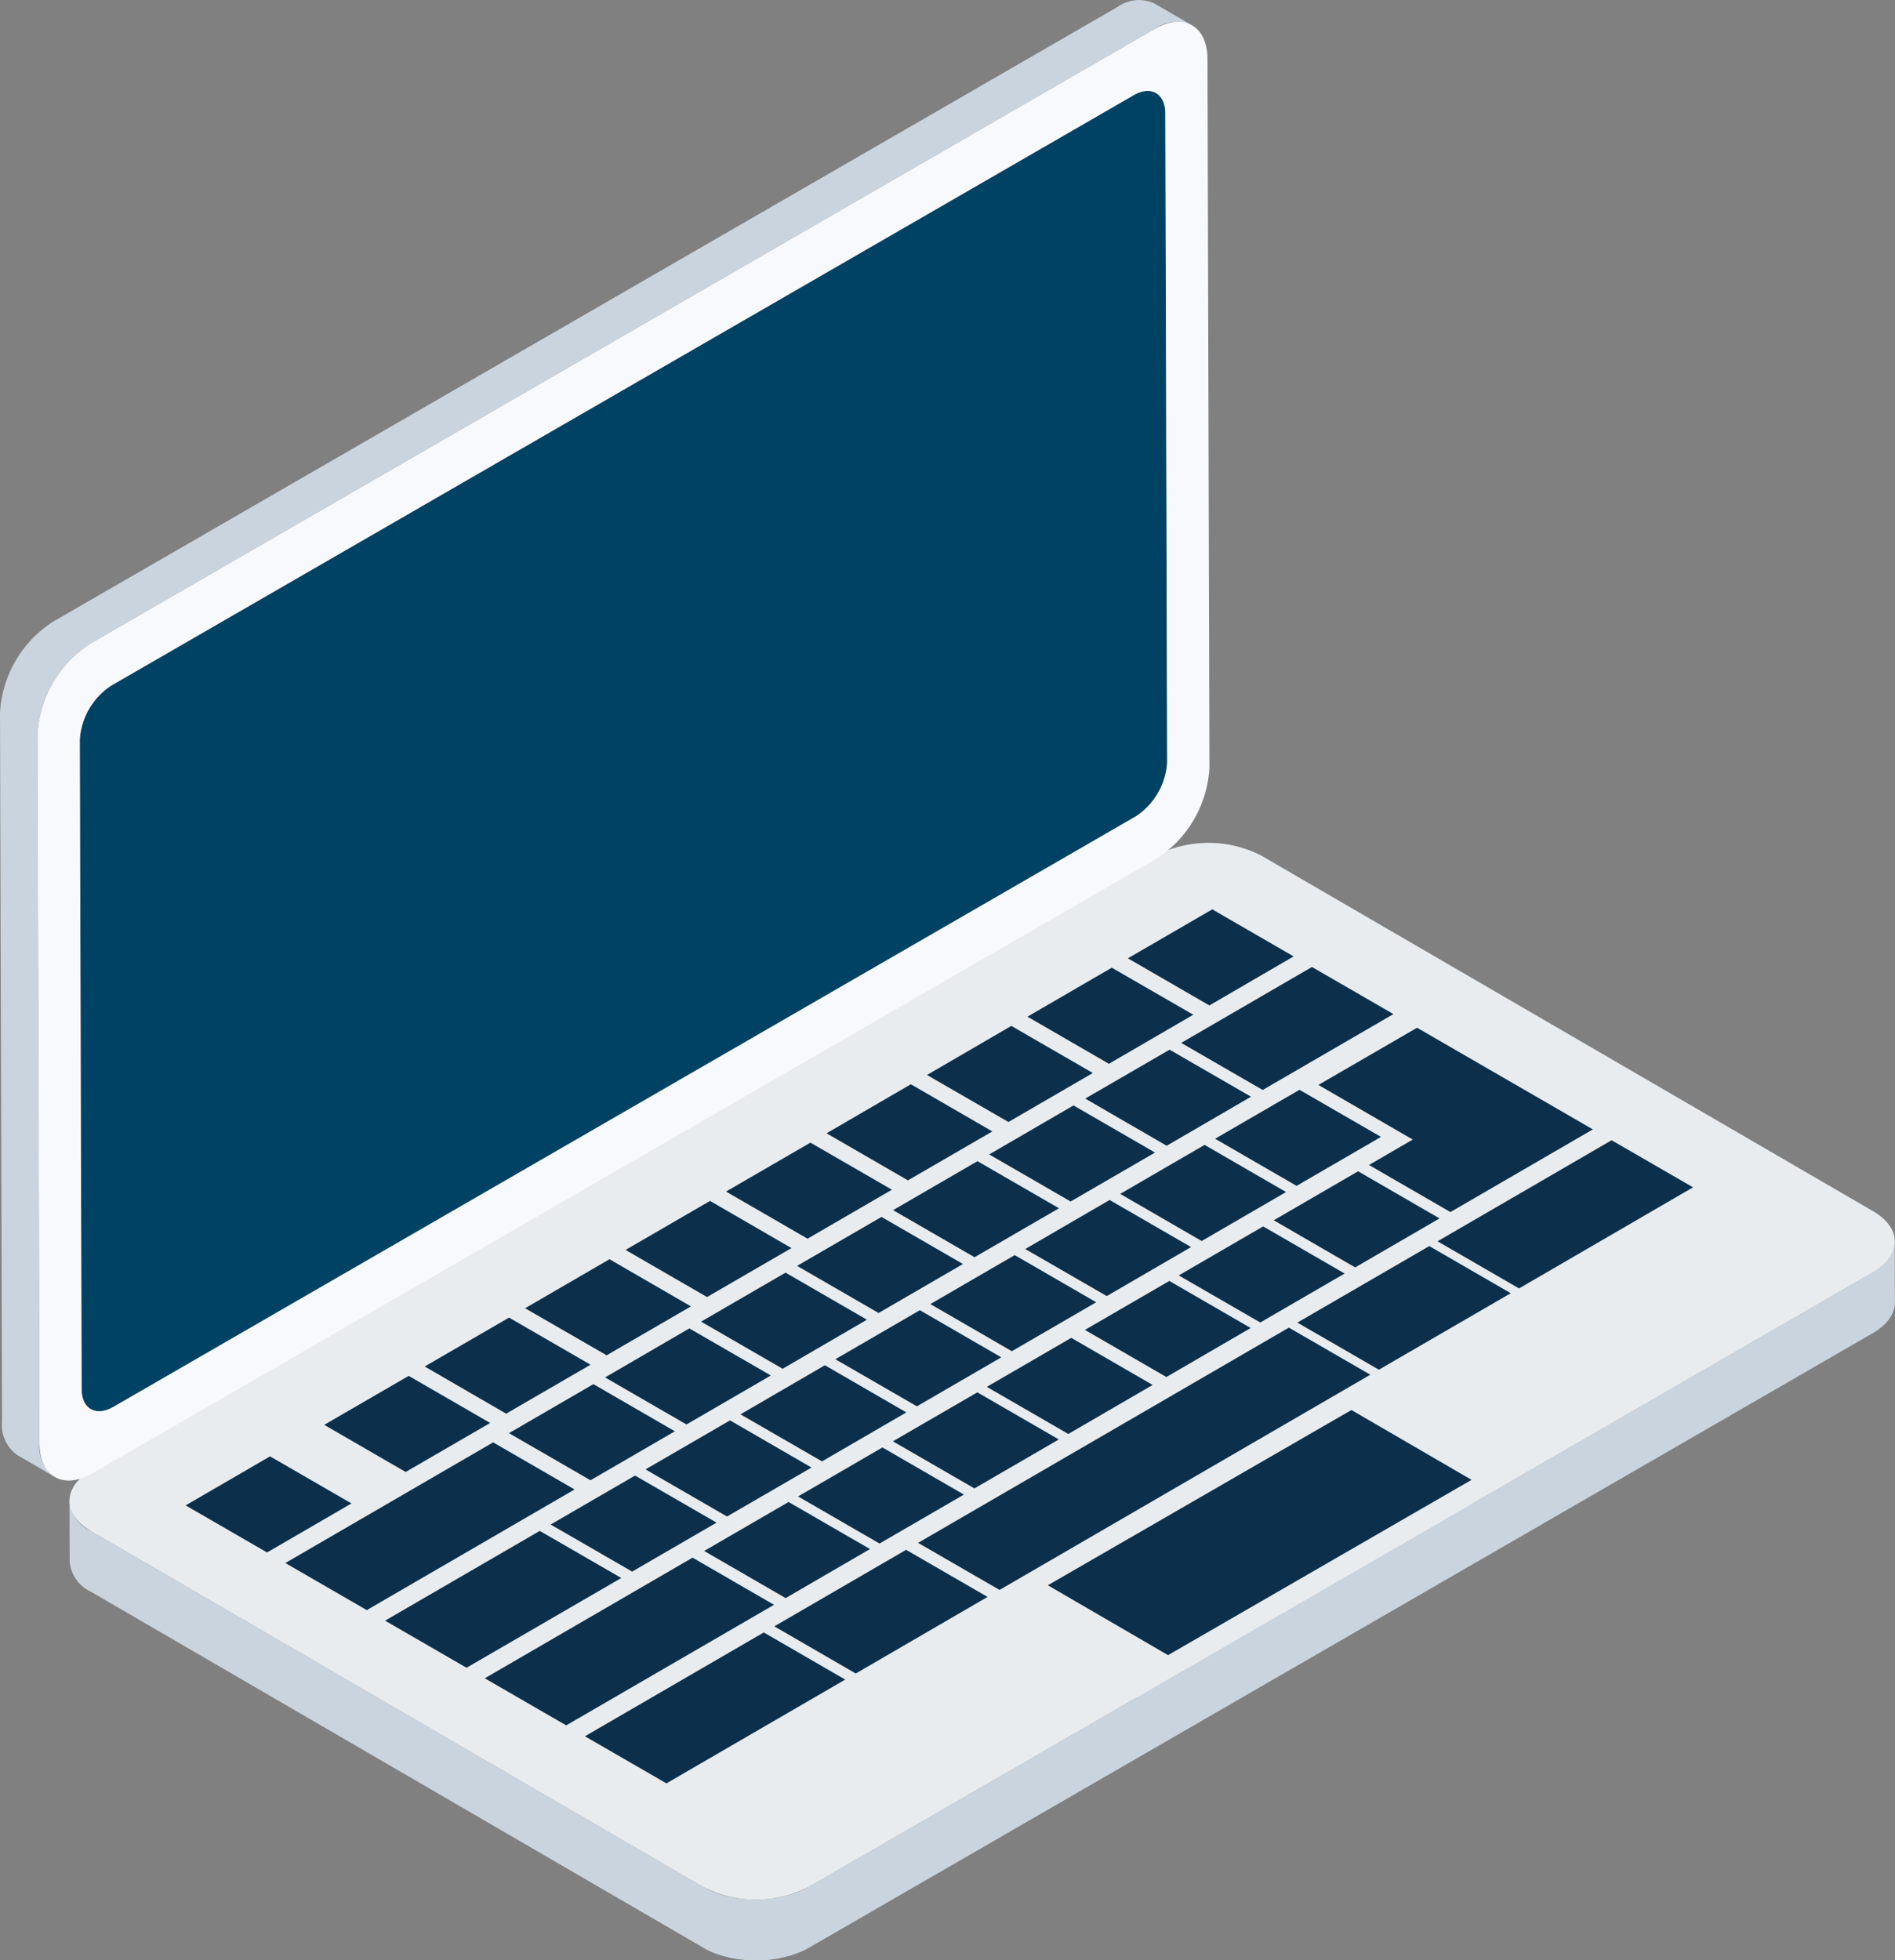 <svg xmlns="http://www.w3.org/2000/svg" xmlns:xlink="http://www.w3.org/1999/xlink" width="182.752" height="189" viewBox="0 0 182.752 189">
  <rect x="0" y="0" width="182.752" height="189" fill="#808080" stroke="none"/>
  <defs>
    <clipPath id="clip-path">
      <rect id="Rectangle_420" data-name="Rectangle 420" width="182.752" height="189" fill="none"/>
    </clipPath>
  </defs>
  <g id="pujcovna_notebooku" transform="translate(0 0)">
    <g id="Group_537" data-name="Group 537" transform="translate(0 0)" clip-path="url(#clip-path)">
      <path id="Path_546" data-name="Path 546" d="M104.937,4.182C106.608,3.216,107.984,4,108,5.922l.175,62.552a6.71,6.71,0,0,1-3.037,5.248L6.543,130.644c-1.678.968-3.053.193-3.058-1.724L3.308,66.363A6.71,6.71,0,0,1,6.345,61.1Z" transform="translate(4.39 5.001)" fill="#004263"/>
      <path id="Path_547" data-name="Path 547" d="M178.913,69.7a1.161,1.161,0,0,1-.021.219c0,.067-.007.14-.019.212s-.033.128-.044.193-.037.14-.061.209-.049.116-.074.172a1.639,1.639,0,0,1-.1.226,1.326,1.326,0,0,1-.091.158c-.049.084-.1.163-.158.249-.04.049-.084.1-.123.147a2.938,2.938,0,0,1-.27.3c-.049.047-.1.1-.147.144s-.123.109-.189.165a2.769,2.769,0,0,1-.221.17c-.07.056-.147.107-.223.158-.112.079-.23.156-.358.233L138.092,95.006l0-2.329L129.533,87.7l12.353-7.17,0-.922.8.463,16.788-9.744-.021-5.857-7.854-4.54-1.806,1.045,0-2.087-2.63-1.524-5.224-3.018-9.1-5.259-2.271,1.317-.009-2.634-7.856-4.54-1.762,1.017,0-2.036-7.847-4.538-8.138,4.719.009,1.8-1.562-.9-8.136,4.722.007,1.794-1.559-.9-8.136,4.726,0,1.8-1.559-.9-8.126,4.724,0,1.8-1.564-.9-8.14,4.717.009,1.8-1.552-.9L56.5,70.508l.007,1.8-1.552-.9L46.817,76.13l.007,1.8-1.555-.894L37.136,81.75l0,1.8-1.55-.894-8.145,4.722.016,5.855,4.552,2.632-1.936,1.126,0-2.039-7.854-4.538-8.138,4.724.019,5.857,7.845,4.538,1.764-1.024,0,2.039,7.85,4.545,1.764-1.022,0,2.039,7.859,4.54,1.748-1.019,0,2.036,7.859,4.54,1.8-1.047,0,2.092,7.854,4.54,17.244-10,0-1.175,1.012.591,12.72-7.384,0-1.34,1.157.668,4.652-2.7.007,2.243,8.536,4.971L74.131,131.938a7.565,7.565,0,0,1-1.008.475c-.1.037-.2.074-.3.109-.23.079-.463.151-.7.214-.212.056-.426.114-.645.158-.3.065-.607.119-.915.156-.061.009-.121.019-.182.023-.4.044-.8.063-1.21.07l-.193,0a11.579,11.579,0,0,1-1.175-.07c-.067,0-.133-.009-.2-.016a11.3,11.3,0,0,1-1.133-.2c-.067-.019-.144-.035-.216-.051a10.046,10.046,0,0,1-1.031-.316.9.9,0,0,1-.112-.037,7.358,7.358,0,0,1-1.1-.521L4.953,97.617A3.543,3.543,0,0,1,2.88,94.706l.014,5.857a3.548,3.548,0,0,0,2.073,2.909L64.033,137.8a7.535,7.535,0,0,0,1.068.51l.023.009c.042.016.081.028.119.04.235.088.477.168.719.237.1.028.2.049.3.072l.228.056c.072.019.14.04.214.051.233.047.468.088.71.116a2.059,2.059,0,0,0,.209.028c.063,0,.119.009.177.019.1.012.2.026.3.03.24.021.472.033.705.037H69c.063,0,.128,0,.191,0,.116,0,.24,0,.358,0,.265-.007.528-.028.789-.054l.067-.007c.058-.007.116-.016.177-.028.219-.028.44-.051.656-.091.088-.016.17-.049.263-.065.214-.042.421-.1.628-.151.128-.037.261-.058.386-.1s.226-.084.337-.128c.1-.028.191-.065.289-.1a7.259,7.259,0,0,0,1.008-.472L176.828,78.509c.081-.049.158-.088.237-.14a1.017,1.017,0,0,1,.123-.088c.079-.051.154-.1.226-.158s.144-.114.216-.175.126-.1.184-.156c.028-.026.058-.044.081-.07s.049-.056.077-.086c.1-.1.186-.2.272-.3.016-.026.051-.061.067-.081s.023-.042.04-.058a2.77,2.77,0,0,0,.165-.254c.023-.042.056-.081.074-.116l.021-.04c.042-.079.07-.158.1-.237.019-.044.044-.086.06-.128l.007-.03a2.254,2.254,0,0,0,.061-.23.893.893,0,0,0,.04-.144l0-.03a1.193,1.193,0,0,0,.026-.221c0-.054.016-.109.016-.161V75.56q-.01-2.932-.016-5.857" transform="translate(3.822 49.999)" fill="#c9d4de"/>
      <path id="Path_548" data-name="Path 548" d="M176.852,70.452,117.786,36.129a11.19,11.19,0,0,0-10.121,0L4.987,95.413c-2.8,1.613-2.811,4.24-.033,5.86l59.061,34.321a11.178,11.178,0,0,0,10.118,0l102.681-59.28c2.788-1.615,2.8-4.254.037-5.862" transform="translate(3.822 46.343)" fill="#e8ecef"/>
      <path id="Path_549" data-name="Path 549" d="M53.108,43.488l7.852,4.533L52.827,52.75,44.973,48.2Z" transform="translate(59.686 57.714)" fill="#0c2f4b"/>
      <path id="Path_550" data-name="Path 550" d="M58.493,45.149l7.856,4.54-8.136,4.722-7.859-4.543Z" transform="translate(66.829 59.919)" fill="#0c2f4b"/>
      <path id="Path_551" data-name="Path 551" d="M64.151,42.579l9.1,5.259,5.222,3.018,2.63,1.522L67.369,60.349l-7.852-4.54,4.219-2.451-9.1-5.266Z" transform="translate(72.509 56.508)" fill="#0c2f4b"/>
      <path id="Path_552" data-name="Path 552" d="M54.56,47.432l7.854,4.545L54.279,56.7l-7.856-4.543Z" transform="translate(61.61 62.948)" fill="#0c2f4b"/>
      <path id="Path_553" data-name="Path 553" d="M76.361,47.239l7.852,4.54L67.434,61.525l-7.861-4.543Z" transform="translate(79.062 62.693)" fill="#0c2f4b"/>
      <path id="Path_554" data-name="Path 554" d="M66.486,51.624l7.856,4.543L61.625,63.541,53.764,59Z" transform="translate(71.353 68.513)" fill="#0c2f4b"/>
      <path id="Path_555" data-name="Path 555" d="M53.1,53.068l7.847,4.538L52.816,62.33,44.96,57.79Z" transform="translate(59.668 70.429)" fill="#0c2f4b"/>
      <path id="Path_556" data-name="Path 556" d="M54.878,37.674l7.847,4.536L54.6,46.936,46.74,42.394Z" transform="translate(62.032 49.999)" fill="#0c2f4b"/>
      <path id="Path_557" data-name="Path 557" d="M50.712,40.091l7.859,4.533-8.138,4.731-7.854-4.543Z" transform="translate(56.508 53.206)" fill="#0c2f4b"/>
      <path id="Path_558" data-name="Path 558" d="M61.56,40.062l7.856,4.54L56.811,51.918l-7.861-4.538Z" transform="translate(64.964 53.167)" fill="#0c2f4b"/>
      <path id="Path_559" data-name="Path 559" d="M46.549,42.5l7.859,4.54L46.27,51.764l-7.854-4.533Z" transform="translate(50.983 56.409)" fill="#0c2f4b"/>
      <path id="Path_560" data-name="Path 560" d="M42.381,44.92l7.859,4.545L42.1,54.183l-7.849-4.536Z" transform="translate(45.461 59.616)" fill="#0c2f4b"/>
      <path id="Path_561" data-name="Path 561" d="M49.122,45.8l7.861,4.543-8.138,4.719-7.852-4.538Z" transform="translate(54.405 60.776)" fill="#0c2f4b"/>
      <path id="Path_562" data-name="Path 562" d="M38.227,47.338l7.856,4.54L37.948,56.6l-7.861-4.545Z" transform="translate(39.93 62.824)" fill="#0c2f4b"/>
      <path id="Path_563" data-name="Path 563" d="M45.148,48.107l7.861,4.54-8.143,4.719L37.01,52.828Z" transform="translate(49.119 63.844)" fill="#0c2f4b"/>
      <path id="Path_564" data-name="Path 564" d="M60.919,48.525l7.854,4.543-8.136,4.724-7.852-4.543Z" transform="translate(70.054 64.4)" fill="#0c2f4b"/>
      <path id="Path_565" data-name="Path 565" d="M34.069,49.753,41.921,54.3,33.78,59.02l-7.856-4.543Z" transform="translate(34.405 66.029)" fill="#0c2f4b"/>
      <path id="Path_566" data-name="Path 566" d="M50.623,49.715l7.856,4.538-8.131,4.724-7.861-4.536Z" transform="translate(56.387 65.978)" fill="#0c2f4b"/>
      <path id="Path_567" data-name="Path 567" d="M41.17,50.416l7.856,4.54-8.136,4.722-7.859-4.543Z" transform="translate(43.839 66.909)" fill="#0c2f4b"/>
      <path id="Path_568" data-name="Path 568" d="M56.99,50.809l7.859,4.543-8.138,4.719-7.863-4.538Z" transform="translate(64.828 67.431)" fill="#0c2f4b"/>
      <path id="Path_569" data-name="Path 569" d="M46.69,52l7.859,4.545-8.136,4.719-7.859-4.543Z" transform="translate(51.168 69.007)" fill="#0c2f4b"/>
      <path id="Path_570" data-name="Path 570" d="M29.9,52.168l7.854,4.547L29.622,61.43l-7.861-4.536Z" transform="translate(28.88 69.235)" fill="#0c2f4b"/>
      <path id="Path_571" data-name="Path 571" d="M37.2,52.724l7.849,4.538-8.129,4.729-7.863-4.543Z" transform="translate(38.557 69.973)" fill="#0c2f4b"/>
      <path id="Path_572" data-name="Path 572" d="M42.764,54.281l7.854,4.543L42.48,63.547l-7.861-4.54Z" transform="translate(45.944 72.038)" fill="#0c2f4b"/>
      <path id="Path_573" data-name="Path 573" d="M25.735,54.587l7.856,4.543-8.138,4.719L17.6,59.3Z" transform="translate(23.358 72.444)" fill="#0c2f4b"/>
      <path id="Path_574" data-name="Path 574" d="M33.2,55.035l7.859,4.538-8.136,4.722-7.849-4.536Z" transform="translate(33.28 73.039)" fill="#0c2f4b"/>
      <path id="Path_575" data-name="Path 575" d="M49.038,55.426l7.849,4.54-8.136,4.726L40.895,60.15Z" transform="translate(54.274 73.558)" fill="#0c2f4b"/>
      <path id="Path_576" data-name="Path 576" d="M38.826,56.561l7.854,4.545-8.129,4.722-7.866-4.536Z" transform="translate(40.725 75.065)" fill="#0c2f4b"/>
      <path id="Path_577" data-name="Path 577" d="M21.581,57l7.856,4.54-8.145,4.724-7.856-4.543Z" transform="translate(17.832 75.65)" fill="#0c2f4b"/>
      <path id="Path_578" data-name="Path 578" d="M29.235,57.343l7.854,4.547L28.953,66.61l-7.861-4.54Z" transform="translate(27.993 76.103)" fill="#0c2f4b"/>
      <path id="Path_579" data-name="Path 579" d="M45.144,57.684,53,62.226l-8.136,4.719L37,62.405Z" transform="translate(49.11 76.554)" fill="#0c2f4b"/>
      <path id="Path_580" data-name="Path 580" d="M34.9,58.845l7.856,4.547L34.61,68.112,26.751,63.57Z" transform="translate(35.503 78.096)" fill="#0c2f4b"/>
      <path id="Path_581" data-name="Path 581" d="M41.21,59.967l7.856,4.543-8.138,4.719-7.856-4.54Z" transform="translate(43.892 79.584)" fill="#0c2f4b"/>
      <path id="Path_582" data-name="Path 582" d="M15.832,60.336l7.852,4.538L15.545,69.6,7.693,65.062Z" transform="translate(10.21 80.074)" fill="#0c2f4b"/>
      <path id="Path_583" data-name="Path 583" d="M30.959,61.131l7.859,4.54L30.68,70.39l-7.861-4.538Z" transform="translate(30.284 81.129)" fill="#0c2f4b"/>
      <path id="Path_584" data-name="Path 584" d="M73.8,55l7.856,4.54L45.9,80.289l-7.856-4.538Z" transform="translate(50.496 72.998)" fill="#0c2f4b"/>
      <path id="Path_585" data-name="Path 585" d="M37.319,62.226l7.852,4.536-8.133,4.729-7.856-4.543Z" transform="translate(38.728 82.583)" fill="#0c2f4b"/>
      <path id="Path_586" data-name="Path 586" d="M31.864,59.756l7.854,4.54L19.677,75.928l-7.852-4.54Z" transform="translate(15.694 79.305)" fill="#0c2f4b"/>
      <path id="Path_587" data-name="Path 587" d="M72.7,58.416l11.585,6.732-29.271,16.9L43.424,75.311Z" transform="translate(57.63 77.526)" fill="#0c2f4b"/>
      <path id="Path_588" data-name="Path 588" d="M30.875,63.424l7.863,4.54L23.814,76.618l-7.856-4.54Z" transform="translate(21.178 84.172)" fill="#0c2f4b"/>
      <path id="Path_589" data-name="Path 589" d="M44.8,64.208l7.854,4.54L39.944,76.13l-7.856-4.545Z" transform="translate(42.585 85.213)" fill="#0c2f4b"/>
      <path id="Path_590" data-name="Path 590" d="M40.128,64.533l7.856,4.543L27.943,80.7l-7.854-4.538Z" transform="translate(26.662 85.644)" fill="#0c2f4b"/>
      <path id="Path_591" data-name="Path 591" d="M41.487,67.631l7.852,4.543L32.1,82.18l-7.861-4.54Z" transform="translate(32.171 89.756)" fill="#0c2f4b"/>
      <path id="Path_592" data-name="Path 592" d="M114.424,2.132c-.056-.033-.13-.074-.182-.107-.484-.279-.963-.559-1.445-.84s-.963-.559-1.445-.84a3.588,3.588,0,0,0-3.614.347L5.059,59.973A11.172,11.172,0,0,0,0,68.73l.193,68.311a3.536,3.536,0,0,0,1.485,3.249l3.616,2.1A3.556,3.556,0,0,1,3.8,139.141L3.616,70.834a11.17,11.17,0,0,1,5.059-8.759L111.357,2.793a3.576,3.576,0,0,1,3.607-.347c-.182-.107-.361-.209-.54-.314" transform="translate(0 -0.001)" fill="#c9d4de"/>
      <path id="Path_593" data-name="Path 593" d="M109.294,1.594c2.788-1.61,5.085-.312,5.092,2.895l.191,68.314a11.193,11.193,0,0,1-5.062,8.764L6.834,140.851c-2.795,1.613-5.08.3-5.092-2.909L1.554,69.636a11.164,11.164,0,0,1,5.059-8.759Zm1.2,70.683-.175-62.552c-.009-1.92-1.387-2.706-3.058-1.741L8.67,64.9a6.727,6.727,0,0,0-3.037,5.262l.177,62.556c0,1.918,1.38,2.69,3.058,1.724l98.59-56.925a6.705,6.705,0,0,0,3.037-5.245" transform="translate(2.062 1.198)" fill="#f8f9fc"/>
    </g>
  </g>
</svg>
